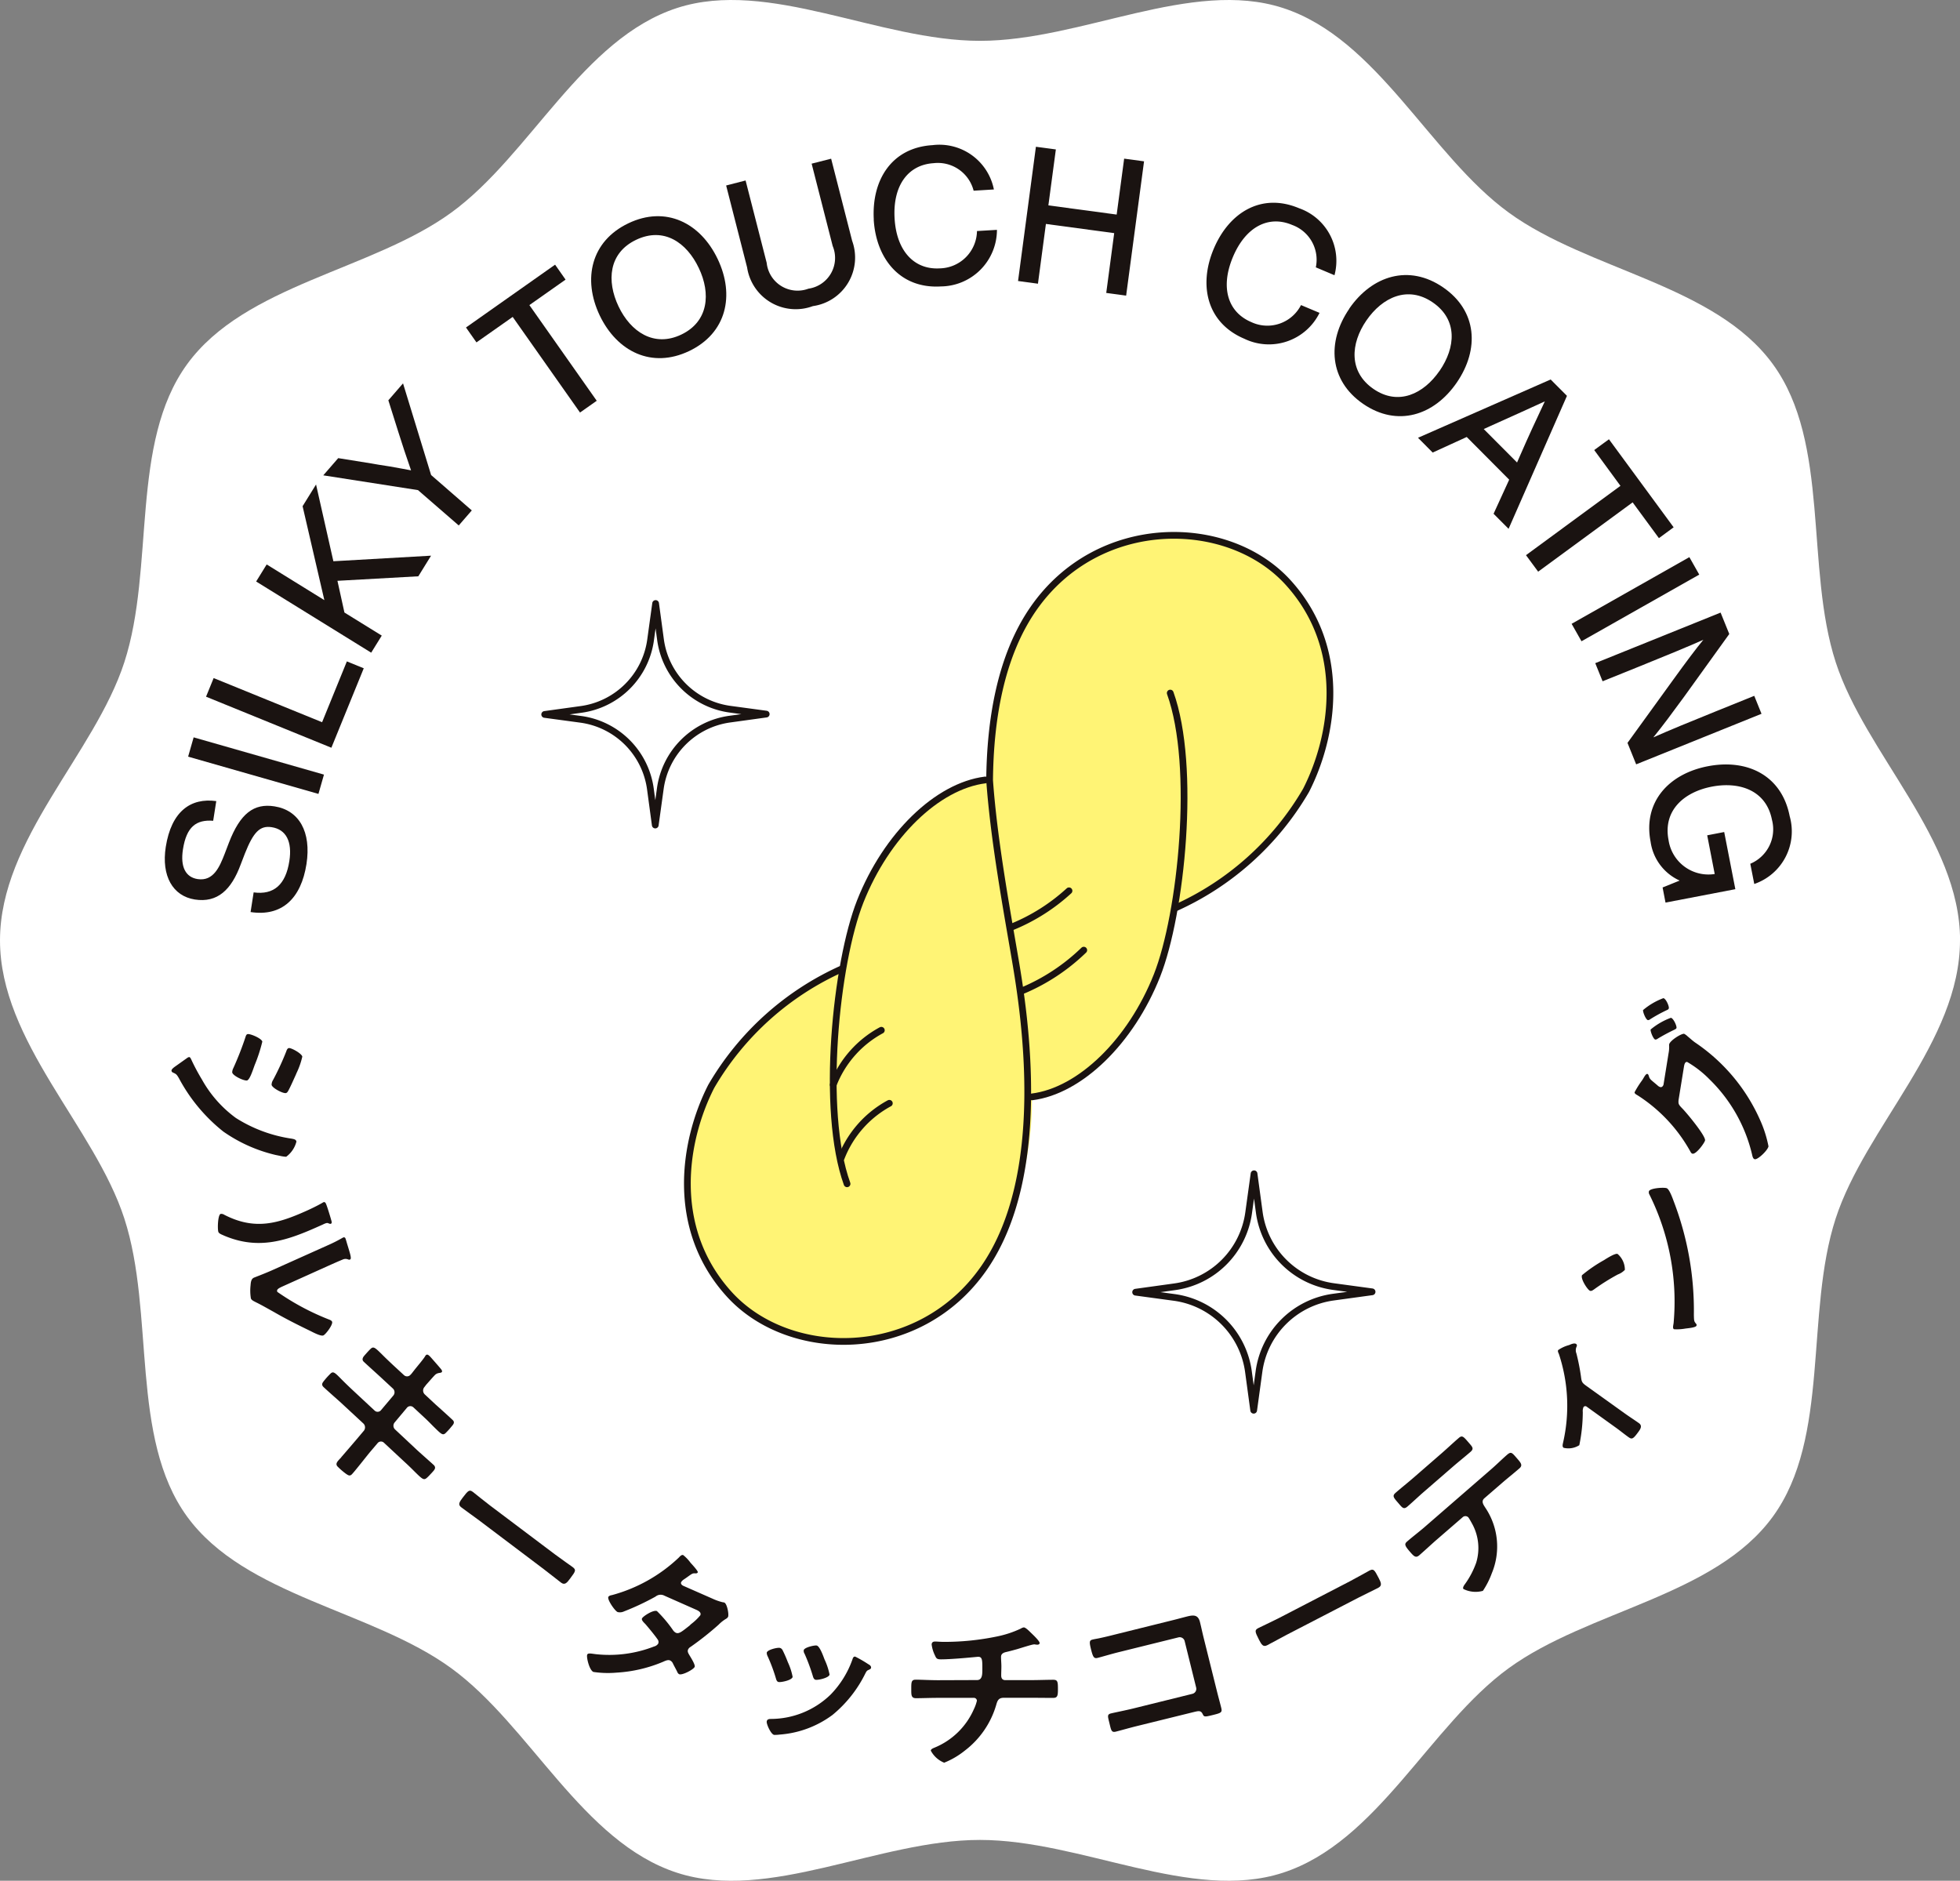 <svg id="グループ_244" data-name="グループ 244" xmlns="http://www.w3.org/2000/svg" xmlns:xlink="http://www.w3.org/1999/xlink" width="123.127" height="118.137"><rect width="100%" height="100%" fill="#808080" stroke="none"/><defs><clipPath id="clip-path"><rect id="長方形_64" data-name="長方形 64" width="123.127" height="118.137" fill="none"/></clipPath></defs><g id="グループ_242" data-name="グループ 242" transform="translate(0 0)"><g id="グループ_241" data-name="グループ 241" transform="translate(0 0)" clip-path="url(#clip-path)"><path id="パス_222" data-name="パス 222" d="M123.127,59.068c0,6.368-5.943,11.722-7.81,17.468-1.934,5.954-.336,13.764-3.945,18.724-3.642,5.007-11.589,5.885-16.6,9.527-4.957,3.606-8.23,10.914-14.184,12.847-5.746,1.864-12.661-2.062-19.029-2.062S48.28,119.5,42.534,117.634c-5.957-1.934-9.227-9.241-14.184-12.847-5.007-3.645-12.953-4.523-16.6-9.53C8.149,90.3,9.744,82.49,7.81,76.536,5.946,70.787,0,65.436,0,59.068S5.946,47.346,7.81,41.6c1.934-5.954.339-13.764,3.945-18.724,3.645-5.007,11.591-5.885,16.6-9.527C33.31,9.743,36.58,2.436,42.534.5,48.283-1.362,55.2,2.564,61.563,2.564S74.847-1.362,80.593.5C86.549,2.436,89.82,9.743,94.776,13.35c5.007,3.645,12.953,4.523,16.6,9.53,3.609,4.957,2.012,12.767,3.945,18.721,1.867,5.748,7.81,11.1,7.81,17.468" transform="translate(0 0.001)" fill="#fff"/><path id="パス_223" data-name="パス 223" d="M9.113,25.109l.194-1.245c1.267.172,2.012-.483,2.242-1.964.192-1.225-.2-1.989-1.106-2.131-.745-.117-1.15.308-1.686,1.656l-.264.686c-.586,1.589-1.456,2.423-2.884,2.2-1.381-.219-2.106-1.478-1.823-3.3.353-2.248,1.573-3.1,3.173-2.881l-.194,1.236c-1.061-.083-1.678.37-1.9,1.8-.172,1.106.175,1.745.92,1.862,1.014.158,1.395-.806,1.7-1.581l.267-.7c.711-1.848,1.573-2.489,2.862-2.287,1.556.244,2.323,1.609,2.012,3.623-.336,2.156-1.536,3.315-3.509,3.017" transform="translate(6.627 32.19)" fill="#1a1311"/><rect id="長方形_62" data-name="長方形 62" width="1.26" height="8.51" transform="matrix(0.275, -0.962, 0.962, 0.275, 11.818, 47.528)" fill="#1a1311"/><path id="パス_224" data-name="パス 224" d="M11.949,18.773l1.556-3.82,1.061.433-2.034,4.99L4.659,17.17,5.136,16Z" transform="translate(8.285 26.592)" fill="#1a1311"/><path id="パス_225" data-name="パス 225" d="M6.455,15.972l3.623,2.242-1.367-5.9.845-1.364,1.089,4.821,6.137-.35-.8,1.295L10.9,17l.439,1.992,2.345,1.45-.664,1.072-7.227-4.47Z" transform="translate(10.298 19.483)" fill="#1a1311"/><path id="パス_226" data-name="パス 226" d="M11.4,9.731l.922-1.064,1.764,5.757,2.556,2.223-.82.945-2.559-2.22-5.951-.928.939-1.081,2.075.333c.206.039.606.106,1.175.192.572.106,1.017.178,1.325.242-.3-.856-.564-1.664-.8-2.412Z" transform="translate(12.996 15.414)" fill="#1a1311"/><path id="パス_227" data-name="パス 227" d="M16.134,5.983l.658.939-2.273,1.6,4.231,6.01-1.05.739L13.47,9.265l-2.276,1.6-.658-.936Z" transform="translate(18.737 10.642)" fill="#1a1311"/><path id="パス_228" data-name="パス 228" d="M13.9,11.12c-1.086-2.289-.545-4.665,1.8-5.787s4.523-.039,5.612,2.245.553,4.659-1.792,5.779S14.994,13.4,13.9,11.12m6.226-2.976c-.761-1.609-2.2-2.6-3.934-1.775s-1.867,2.589-1.109,4.184,2.228,2.589,3.943,1.77,1.862-2.584,1.1-4.179" transform="translate(23.773 8.693)" fill="#1a1311"/><path id="パス_229" data-name="パス 229" d="M17.738,10.43l-1.32-5.159,1.222-.314,1.325,5.173a1.95,1.95,0,0,0,2.623,1.623,1.95,1.95,0,0,0,1.523-2.681L21.789,3.9l1.225-.311,1.32,5.159a3.078,3.078,0,0,1-2.467,4.1,3.088,3.088,0,0,1-4.129-2.412" transform="translate(29.198 6.38)" fill="#1a1311"/><path id="パス_230" data-name="パス 230" d="M19.764,7.963c-.144-2.47,1.111-4.52,3.69-4.676a3.49,3.49,0,0,1,3.854,2.784l-1.273.078A2.318,2.318,0,0,0,23.521,4.42c-1.611.1-2.57,1.411-2.451,3.465s1.234,3.24,2.845,3.142a2.387,2.387,0,0,0,2.331-2.345L27.5,8.608a3.559,3.559,0,0,1-3.523,3.554c-2.564.156-4.07-1.742-4.218-4.2" transform="translate(35.128 5.83)" fill="#1a1311"/><path id="パス_231" data-name="パス 231" d="M29.684,4.065l1.25.169-1.125,8.435-1.25-.169.5-3.756-4.29-.578-.5,3.754-1.25-.169,1.122-8.432,1.253.167L24.924,7l4.29.578Z" transform="translate(40.935 5.9)" fill="#1a1311"/><path id="パス_232" data-name="パス 232" d="M27.73,7.488c.956-2.281,2.99-3.562,5.368-2.559A3.5,3.5,0,0,1,35.32,9.136l-1.172-.495a2.324,2.324,0,0,0-1.489-2.664C31.172,5.346,29.73,6.1,28.936,8s-.325,3.454,1.161,4.081a2.374,2.374,0,0,0,3.12-1.07l1.164.489a3.544,3.544,0,0,1-4.72,1.628c-2.367-1-2.884-3.37-1.931-5.64" transform="translate(48.512 8.152)" fill="#1a1311"/><path id="パス_233" data-name="パス 233" d="M31.1,8.329C32.533,6.246,34.858,5.521,37,6.993s2.289,3.887.859,5.974-3.745,2.812-5.882,1.345-2.3-3.9-.87-5.982m5.673,3.9c1.006-1.467,1.145-3.206-.428-4.29S33.18,7.615,32.18,9.069s-1.125,3.22.439,4.3,3.156.317,4.156-1.136" transform="translate(53.658 11.059)" fill="#1a1311"/><path id="パス_234" data-name="パス 234" d="M36.809,17.014l.981-2.142-2.667-2.681-2.139.978-.922-.928,8.332-3.662,1.025,1.028-3.667,8.352Zm-.617-5.321,2.092,2.1.2-.456c.486-1.117,1.009-2.25,1.545-3.384-.775.353-1.895.87-3.387,1.534Z" transform="translate(57.017 15.258)" fill="#1a1311"/><path id="パス_235" data-name="パス 235" d="M43.776,15.46l-.925.681L41.2,13.893l-5.935,4.354L34.5,17.21l5.935-4.354-1.648-2.248.925-.678Z" transform="translate(61.362 17.662)" fill="#1a1311"/><rect id="長方形_63" data-name="長方形 63" width="8.5" height="1.26" transform="translate(98.729 39.184) rotate(-29.515)" fill="#1a1311"/><path id="パス_236" data-name="パス 236" d="M46.057,19.078l.456,1.128-7.874,3.176-.545-1.348L40.942,18.1c.839-1.164,1.475-2.006,1.917-2.542-.972.431-2.292.978-3.94,1.642l-2.389.964-.461-1.139,7.874-3.176.545,1.345-2.842,3.948c-.72.986-1.361,1.848-1.928,2.545.981-.436,2.3-.981,3.951-1.645Z" transform="translate(64.145 24.63)" fill="#1a1311"/><path id="パス_237" data-name="パス 237" d="M42,21.528l.7,3.59-4.387.842-.183-.95,1.072-.433a3.157,3.157,0,0,1-1.825-2.437c-.492-2.523,1.175-4.281,3.6-4.745,2.487-.478,4.64.583,5.137,3.14a3.491,3.491,0,0,1-2.225,4.256l-.25-1.27A2.345,2.345,0,0,0,45,20.758c-.364-1.862-2.053-2.412-3.776-2.081s-3.084,1.478-2.72,3.354a2.533,2.533,0,0,0,2.9,2.134l-.472-2.431Z" transform="translate(66.314 30.735)" fill="#1a1311"/><path id="パス_238" data-name="パス 238" d="M5.135,25.011a13.029,13.029,0,0,0,.653,1.22,7.509,7.509,0,0,0,2.134,2.417,8.943,8.943,0,0,0,3.509,1.3c.114.025.267.039.295.181a1.7,1.7,0,0,1-.645.956,2.272,2.272,0,0,1-.436-.069c-.078-.008-.133-.031-.178-.033A9.5,9.5,0,0,1,7.13,29.5,10.7,10.7,0,0,1,4.343,26.15c-.142-.242-.167-.261-.381-.358a.141.141,0,0,1-.083-.1c-.019-.119.194-.25.311-.336l.692-.492a.277.277,0,0,1,.092-.039c.083-.014.128.122.161.183m4.448-1.156A9.879,9.879,0,0,1,9.1,25.331c-.117.325-.311.931-.481.961-.189.033-.889-.289-.928-.508a.62.62,0,0,1,.072-.27,19.767,19.767,0,0,0,.753-1.92c.028-.083.053-.2.147-.214.167-.031.884.27.92.475m2.067,2.162c-.117.256-.308.692-.433.914-.042.078-.083.139-.156.153-.192.033-.861-.32-.895-.517a.566.566,0,0,1,.086-.295,16.939,16.939,0,0,0,.831-1.795c.028-.083.072-.206.167-.219.147-.025.809.339.845.536a4.838,4.838,0,0,1-.367,1.042c-.031.081-.061.142-.078.181" transform="translate(6.896 41.576)" fill="#1a1311"/><path id="パス_239" data-name="パス 239" d="M12.028,28.236c.036.128.094.258,0,.3-.05.022-.125-.017-.183-.039-.083-.033-.244.05-.333.092l-.211.094c-2.017.906-3.792,1.534-5.993.595-.1-.05-.295-.108-.345-.219-.067-.15-.044-1.059.131-1.139a.329.329,0,0,1,.236.053c1.914.984,3.362.561,5.173-.253.292-.131.675-.317.945-.472.028-.014.072-.044.1-.058.086-.042.133.014.167.083.086.192.247.736.314.961M9.036,32.453c-.3.136-.442.211-.372.364a15.6,15.6,0,0,0,3.22,1.725c.072.028.181.064.217.144.078.172-.392.795-.545.864s-.633-.186-.8-.27c-.781-.378-1.548-.761-2.292-1.192-.325-.178-.834-.472-1.147-.62-.108-.061-.258-.114-.314-.236a3,3,0,0,1-.022-.825c.014-.178.031-.4.206-.481.069-.031.72-.275,1.186-.486l3.406-1.528a9.4,9.4,0,0,0,.975-.489L12.8,29.4a.1.1,0,0,1,.142.058c.028.061.1.328.128.414.169.556.272.861.164.909-.069.033-.106,0-.172-.019a.419.419,0,0,0-.295.025c-.228.089-.714.308-.959.417Z" transform="translate(8.759 48.332)" fill="#1a1311"/><path id="パス_240" data-name="パス 240" d="M12.423,32.2a.283.283,0,0,0,.37.014,1.046,1.046,0,0,0,.119-.125l.156-.2c.181-.233.508-.608.67-.853a.323.323,0,0,1,.072-.1c.106-.086.225.061.406.267s.353.4.52.6c.042.053.125.156.05.217s-.225.011-.389.144c-.083.069-.472.522-.575.633l-.114.15a.333.333,0,0,0,.017.458l.675.631c.153.133,1.067.959,1.109,1.011.125.153-.019.283-.122.408a4.224,4.224,0,0,1-.367.4c-.172.142-.272.036-.733-.417-.158-.156-.347-.358-.611-.6l-.664-.617a.277.277,0,0,0-.406.031l-.77.92a.319.319,0,0,0,.033.445l1.32,1.236c.133.131,1.095.975,1.128,1.017.133.164.022.281-.139.456-.028.036-.061.064-.094.1a2.7,2.7,0,0,1-.236.236c-.183.15-.272.075-.753-.4-.156-.156-.361-.361-.642-.617l-1.289-1.2a.27.27,0,0,0-.4.028l-.467.55c-.189.222-1.05,1.331-1.175,1.431s-.219.022-.328-.047a4.255,4.255,0,0,1-.558-.483c-.133-.167.011-.308.172-.483a.439.439,0,0,0,.086-.1c.283-.325.645-.747.92-1.07l.492-.583a.339.339,0,0,0-.036-.453L8.43,33.9c-.158-.142-1.025-.906-1.089-.981-.1-.122-.056-.211.022-.317a4.636,4.636,0,0,1,.47-.522c.158-.128.264-.028.675.392.158.158.372.37.656.636l1.406,1.309a.272.272,0,0,0,.411-.019l.764-.906a.322.322,0,0,0-.036-.467l-.72-.667c-.147-.139-1.081-.978-1.12-1.028-.092-.111-.033-.242.053-.342s.342-.392.442-.472c.158-.125.272-.019.683.386.164.167.4.392.689.664Z" transform="translate(12.955 54.178)" fill="#1a1311"/><path id="パス_241" data-name="パス 241" d="M16.39,37.7c.406.306,1,.714,1.114.8.239.181.194.256-.158.725-.2.272-.336.425-.564.256-.372-.281-.728-.578-1.092-.85l-4.062-3.065c-.361-.272-.747-.536-1.117-.817-.228-.169-.117-.336.083-.6.361-.475.428-.531.658-.358.114.089.706.572,1.075.85Z" transform="translate(18.467 59.932)" fill="#1a1311"/><path id="パス_242" data-name="パス 242" d="M21.153,37.9a3.5,3.5,0,0,0,.636.225.464.464,0,0,1,.111.022c.172.075.3.745.231.9a.323.323,0,0,1-.125.119,2.288,2.288,0,0,0-.464.367,18.84,18.84,0,0,1-1.761,1.395.377.377,0,0,0-.158.164c-.056.128.008.228.069.336.083.142.4.631.342.759-.072.167-.784.542-.975.458a.261.261,0,0,1-.117-.144c-.089-.181-.178-.336-.267-.517a.388.388,0,0,0-.181-.2c-.142-.064-.311.025-.445.083a8.812,8.812,0,0,1-2.931.681,6.181,6.181,0,0,1-1.445-.044c-.261-.114-.45-.947-.389-1.084.05-.119.236-.069.533-.033a7.757,7.757,0,0,0,3.665-.481.437.437,0,0,0,.261-.178.264.264,0,0,0-.031-.261c-.169-.25-.578-.745-.778-.975-.083-.083-.256-.242-.208-.347.061-.139.717-.561.939-.464A8.167,8.167,0,0,1,18.688,39.9a.487.487,0,0,0,.167.144c.192.083.364-.061.867-.458a1.019,1.019,0,0,1,.119-.111,3.363,3.363,0,0,0,.547-.528c.092-.208-.175-.314-.328-.381l-1.928-.853a.5.5,0,0,0-.556.058A16.015,16.015,0,0,1,15.6,38.7a.6.6,0,0,1-.406.042c-.181-.081-.658-.781-.583-.947.033-.078.156-.106.233-.119a9.823,9.823,0,0,0,4.184-2.345c.067-.067.181-.214.292-.164a2.545,2.545,0,0,1,.461.486c.072.078.483.517.45.595-.028.058-.089.067-.15.064-.175-.011-.2.014-.445.186-.069.05-.161.117-.278.194a.557.557,0,0,0-.172.169c-.042.1.031.175.117.225Z" transform="translate(23.604 62.517)" fill="#1a1311"/><path id="パス_243" data-name="パス 243" d="M23.733,38.386c.081.047.178.119.156.228-.014.069-.1.1-.161.128-.1.044-.117.075-.183.192a7.841,7.841,0,0,1-2.075,2.631A6.338,6.338,0,0,1,18.154,42.8a2.2,2.2,0,0,1-.356.019c-.206-.044-.492-.7-.461-.845.022-.114.094-.142.211-.156a5.407,5.407,0,0,0,3.806-1.534,6.04,6.04,0,0,0,1.364-2.195c.031-.094.064-.206.183-.183a7.843,7.843,0,0,1,.831.483m-5.407-.909a8.241,8.241,0,0,1,.339.775,3.839,3.839,0,0,1,.3.922c-.044.219-.747.35-.878.322-.108-.019-.142-.125-.169-.217a10.525,10.525,0,0,0-.531-1.42.442.442,0,0,1-.047-.208c.036-.186.675-.331.814-.3a.245.245,0,0,1,.169.128m2.645.595a4.137,4.137,0,0,1,.317.956c-.042.208-.725.356-.878.325-.108-.022-.15-.15-.175-.242a11.683,11.683,0,0,0-.514-1.386.346.346,0,0,1-.056-.228c.033-.178.675-.322.814-.295s.3.364.425.692Z" transform="translate(30.829 66.155)" fill="#1a1311"/><path id="パス_244" data-name="パス 244" d="M24.738,40.1c.342,0,.331-.395.331-.706,0-.542,0-.756-.264-.756-.056,0-1.536.158-2.323.161-.256,0-.3-.042-.389-.245a2.174,2.174,0,0,1-.208-.681c0-.142.089-.194.219-.194.1,0,.345.022.52.022A16.2,16.2,0,0,0,26,37.359a6.507,6.507,0,0,0,1.484-.492.489.489,0,0,1,.189-.075c.119,0,.364.256.453.342.111.106.542.511.542.639,0,.075-.078.106-.144.106-.022,0-.078-.008-.111-.008a.229.229,0,0,0-.1-.011c-.122,0-.875.245-1.064.3-.231.064-.475.131-.706.183-.167.042-.3.119-.3.3,0,.206.022.4.022.589s-.011.395-.011.586c0,.161.067.286.256.286h1.57c.508,0,1.028-.022,1.448-.022.278,0,.289.136.289.606,0,.406-.033.533-.308.533-.475,0-.95-.008-1.425-.008H26.419c-.353,0-.408.2-.486.472a5.564,5.564,0,0,1-1.967,2.848,5.051,5.051,0,0,1-1.295.758,1.65,1.65,0,0,1-.839-.756c0-.1.144-.153.256-.2a4.606,4.606,0,0,0,2.453-2.414,2.557,2.557,0,0,0,.186-.522.187.187,0,0,0-.2-.181l-2.242,0c-.5,0-1.017.022-1.381.022-.3,0-.3-.192-.3-.531,0-.45-.011-.631.275-.633s.928.033,1.4.033Z" transform="translate(36.642 65.431)" fill="#1a1311"/><path id="パス_245" data-name="パス 245" d="M29.9,36.8c.281-.069.545-.144.825-.214.428-.108.72-.133.839.353.078.311.142.625.219.936l.867,3.487c.078.308.167.628.244.939s.014.336-.567.478c-.495.122-.511.106-.6-.081-.114-.225-.253-.189-.575-.111l-3.492.861c-.472.114-1.1.295-1.381.364s-.295-.083-.406-.536c-.1-.417-.158-.545.1-.608s.889-.186,1.4-.311l3.706-.917a.324.324,0,0,0,.245-.389L30.6,38.127a.321.321,0,0,0-.4-.233L26.5,38.81c-.461.111-1.106.306-1.375.372-.236.058-.295-.081-.422-.6-.1-.414-.081-.506.114-.553.161-.039.314-.058.467-.094.314-.067.625-.142.936-.222Z" transform="translate(43.82 64.958)" fill="#1a1311"/><path id="パス_246" data-name="パス 246" d="M34.33,36.207c.453-.236,1.078-.595,1.2-.658.267-.139.317-.067.586.453.156.3.236.489-.019.622-.411.214-.834.408-1.239.617L30.338,39.58c-.4.208-.809.442-1.22.653-.256.133-.358-.042-.511-.336-.272-.531-.292-.617-.036-.747.128-.067.82-.389,1.236-.6Z" transform="translate(50.488 63.11)" fill="#1a1311"/><path id="パス_247" data-name="パス 247" d="M34.529,33.528c.358-.311.7-.639,1.07-.956.225-.2.308-.086.65.311.217.25.322.358.092.558-.353.306-.725.6-1.084.911l-1.82,1.578c-.358.308-.7.639-1.053.942-.25.217-.336.064-.6-.242-.295-.336-.361-.433-.144-.622.358-.311.731-.606,1.1-.925Zm3.065,1.045c.35-.3.681-.631,1.039-.945.261-.222.306-.153.636.228.239.275.37.428.144.622-.367.32-.739.611-1.1.925l-1.095.947c-.231.2-.058.42.064.611a4.366,4.366,0,0,1,.4,4.1,5.182,5.182,0,0,1-.561,1.109,1.714,1.714,0,0,1-1.22-.114c-.078-.086.053-.256.114-.339A5.374,5.374,0,0,0,36.7,40.4a3.16,3.16,0,0,0-.222-2.381c-.047-.086-.214-.395-.27-.461a.254.254,0,0,0-.361-.011l-1.695,1.467c-.339.3-.678.617-1.028.922-.217.186-.331.075-.583-.217-.32-.372-.372-.483-.189-.642.358-.311.731-.592,1.081-.892Z" transform="translate(56.035 57.757)" fill="#1a1311"/><path id="パス_248" data-name="パス 248" d="M39.431,34.771c.295.211.592.4.889.611.217.156.1.356-.025.528-.361.5-.425.5-.658.331-.27-.194-.533-.411-.8-.6l-1.792-1.289a.142.142,0,0,0-.208.014.621.621,0,0,0-.047.32,10.436,10.436,0,0,1-.219,2.078,1.274,1.274,0,0,1-.984.164c-.1-.067-.061-.208-.033-.336a10.348,10.348,0,0,0-.261-5.543c-.036-.094-.1-.194-.044-.264a2.2,2.2,0,0,1,.683-.311c.117-.053.328-.147.442-.067.067.05.05.131.011.2a.545.545,0,0,0,.006.4,13.479,13.479,0,0,1,.283,1.434c.039.311.05.389.308.575Z" transform="translate(62.641 54.014)" fill="#1a1311"/><path id="パス_249" data-name="パス 249" d="M37.187,31.382c.147-.092.683-.433.828-.372a1.307,1.307,0,0,1,.458,1,1.2,1.2,0,0,1-.442.289,13.207,13.207,0,0,0-1.5.942c-.086.058-.169.119-.258.078-.147-.064-.595-.745-.492-.975a9.016,9.016,0,0,1,1.409-.961m3.918-4.5c.167.072.37.647.439.834a19.216,19.216,0,0,1,1.261,7.11c.008.406.014.417.144.575a.1.1,0,0,1,.014.122c-.047.111-.533.153-.683.172a3.073,3.073,0,0,1-.72.044c-.108-.05-.047-.239-.028-.389a15.085,15.085,0,0,0-1.517-8.068.27.27,0,0,1-.031-.217c.089-.2.975-.25,1.12-.183" transform="translate(63.601 47.755)" fill="#1a1311"/><path id="パス_250" data-name="パス 250" d="M39.092,26.039a2.04,2.04,0,0,0,.039-.442.63.63,0,0,1,0-.125c.042-.239.772-.695.942-.667a.994.994,0,0,1,.231.172c.106.083.247.219.439.361a11.469,11.469,0,0,1,4.12,4.926,7.445,7.445,0,0,1,.508,1.609c-.042.25-.667.842-.856.811-.108-.014-.147-.167-.164-.25a9.7,9.7,0,0,0-2.687-4.77,6.565,6.565,0,0,0-1.4-1.089c-.142-.022-.181.161-.206.314l-.336,2.075c-.014.222-.019.267.211.506.253.244,1.5,1.745,1.453,2.031-.022.142-.55.875-.783.836-.061-.011-.1-.061-.131-.122a9.861,9.861,0,0,0-3.287-3.523c-.1-.061-.239-.128-.225-.217a5.9,5.9,0,0,1,.453-.722c.042-.061.069-.1.086-.133.075-.122.169-.308.264-.295.064.014.089.125.108.186.053.144.131.2.3.342.067.056.133.111.228.192a.4.4,0,0,0,.178.108c.1.019.172-.061.2-.158Zm-.325-3.473c.161.025.364.495.345.628-.014.075-.072.1-.131.125a9.709,9.709,0,0,0-1.042.572.232.232,0,0,1-.139.056c-.136-.025-.328-.514-.308-.633a4.274,4.274,0,0,1,1.275-.747M39.24,23.8c.158.025.372.5.353.631-.011.064-.081.086-.142.122a11.693,11.693,0,0,0-1.039.558.245.245,0,0,1-.15.056c-.125-.019-.317-.511-.295-.631A4.261,4.261,0,0,1,39.24,23.8" transform="translate(65.725 40.132)" fill="#1a1311"/><path id="パス_251" data-name="パス 251" d="M53.275,15.061c-3.773-4.154-11.93-4.226-16.006,1.661-2.081,3.006-2.706,7.052-2.739,10.766-5.565.5-9.116,7.907-9.241,11.828-3.3,1.078-6.763,4.493-8.249,7.407-1.728,3.392-2.642,8.9,1.134,13.061S30.1,64.01,34.181,58.12a19.958,19.958,0,0,0,3.012-10.744c5.51-1.253,8.791-7.935,8.96-11.844,2.562-1.25,6.765-4.5,8.255-7.41,1.731-3.392,2.642-8.91-1.134-13.061" transform="translate(27.638 21.523)" fill="#fff475"/><path id="パス_252" data-name="パス 252" d="M28.391,17.633c-3.02.378-6.215,3.487-7.852,7.627C19.014,29.113,18.047,38.4,19.709,43" transform="translate(33.503 31.359)" fill="none" stroke="#1a1311" stroke-linecap="round" stroke-linejoin="round" stroke-width="0.423"/><path id="パス_253" data-name="パス 253" d="M23.334,41.035c3.02-.378,6.215-3.487,7.852-7.627,1.525-3.854,2.492-13.136.831-17.74" transform="translate(41.497 27.865)" fill="none" stroke="#1a1311" stroke-linecap="round" stroke-linejoin="round" stroke-width="0.423"/><path id="パス_254" data-name="パス 254" d="M27,21.481a12.466,12.466,0,0,1-3.9,2.564" transform="translate(41.082 38.202)" fill="none" stroke="#1a1311" stroke-linecap="round" stroke-linejoin="round" stroke-width="0.423"/><path id="パス_255" data-name="パス 255" d="M26.452,20.139A11.98,11.98,0,0,1,22.887,22.4" transform="translate(40.702 35.816)" fill="none" stroke="#1a1311" stroke-linecap="round" stroke-linejoin="round" stroke-width="0.423"/><path id="パス_256" data-name="パス 256" d="M21.862,23.292a6.608,6.608,0,0,0-3.023,3.426" transform="translate(33.503 41.423)" fill="none" stroke="#1a1311" stroke-linecap="round" stroke-linejoin="round" stroke-width="0.423"/><path id="パス_257" data-name="パス 257" d="M22.043,24.943a6.608,6.608,0,0,0-3.023,3.426" transform="translate(33.825 44.359)" fill="none" stroke="#1a1311" stroke-linecap="round" stroke-linejoin="round" stroke-width="0.423"/><path id="パス_258" data-name="パス 258" d="M25.29,39.316a18.053,18.053,0,0,0-8.249,7.4c-1.731,3.392-2.642,8.908,1.134,13.061S30.1,64.01,34.18,58.12s2.57-15.767,1.962-19.34c-.533-3.131-1.342-7.488-1.614-11.291.033-3.715.661-7.76,2.742-10.766,4.076-5.89,12.23-5.812,16.006-1.661s2.862,9.669,1.131,13.061a18.044,18.044,0,0,1-8.255,7.407" transform="translate(27.639 21.523)" fill="none" stroke="#1a1311" stroke-linecap="round" stroke-linejoin="round" stroke-width="0.423"/><path id="パス_259" data-name="パス 259" d="M38.113,33.624l2.417.328-2.448.336a5.458,5.458,0,0,0-4.654,4.654l-.336,2.448-.328-2.417a5.447,5.447,0,0,0-4.67-4.67l-2.417-.328,2.448-.339a5.446,5.446,0,0,0,4.651-4.651l.339-2.448.328,2.417a5.447,5.447,0,0,0,4.67,4.67" transform="translate(45.664 47.192)" fill="#fff"/><path id="パス_260" data-name="パス 260" d="M38.113,33.624l2.417.328-2.448.336a5.458,5.458,0,0,0-4.654,4.654l-.336,2.448-.328-2.417a5.447,5.447,0,0,0-4.67-4.67l-2.417-.328,2.448-.339a5.446,5.446,0,0,0,4.651-4.651l.339-2.448.328,2.417A5.447,5.447,0,0,0,38.113,33.624Z" transform="translate(45.664 47.192)" fill="none" stroke="#1a1311" stroke-linecap="round" stroke-linejoin="round" stroke-width="0.423"/><path id="パス_261" data-name="パス 261" d="M23.966,20.284l2.264.306-2.295.317a5.107,5.107,0,0,0-4.357,4.359l-.317,2.292-.306-2.264a5.111,5.111,0,0,0-4.376-4.376l-2.264-.306,2.292-.317a5.107,5.107,0,0,0,4.359-4.357l.317-2.295.306,2.264a5.1,5.1,0,0,0,4.376,4.376" transform="translate(21.903 24.265)" fill="#fff"/><path id="パス_262" data-name="パス 262" d="M23.966,20.284l2.264.306-2.295.317a5.107,5.107,0,0,0-4.357,4.359l-.317,2.292-.306-2.264a5.111,5.111,0,0,0-4.376-4.376l-2.264-.306,2.292-.317a5.107,5.107,0,0,0,4.359-4.357l.317-2.295.306,2.264A5.1,5.1,0,0,0,23.966,20.284Z" transform="translate(21.903 24.265)" fill="none" stroke="#1a1311" stroke-linecap="round" stroke-linejoin="round" stroke-width="0.423"/></g></g></svg>